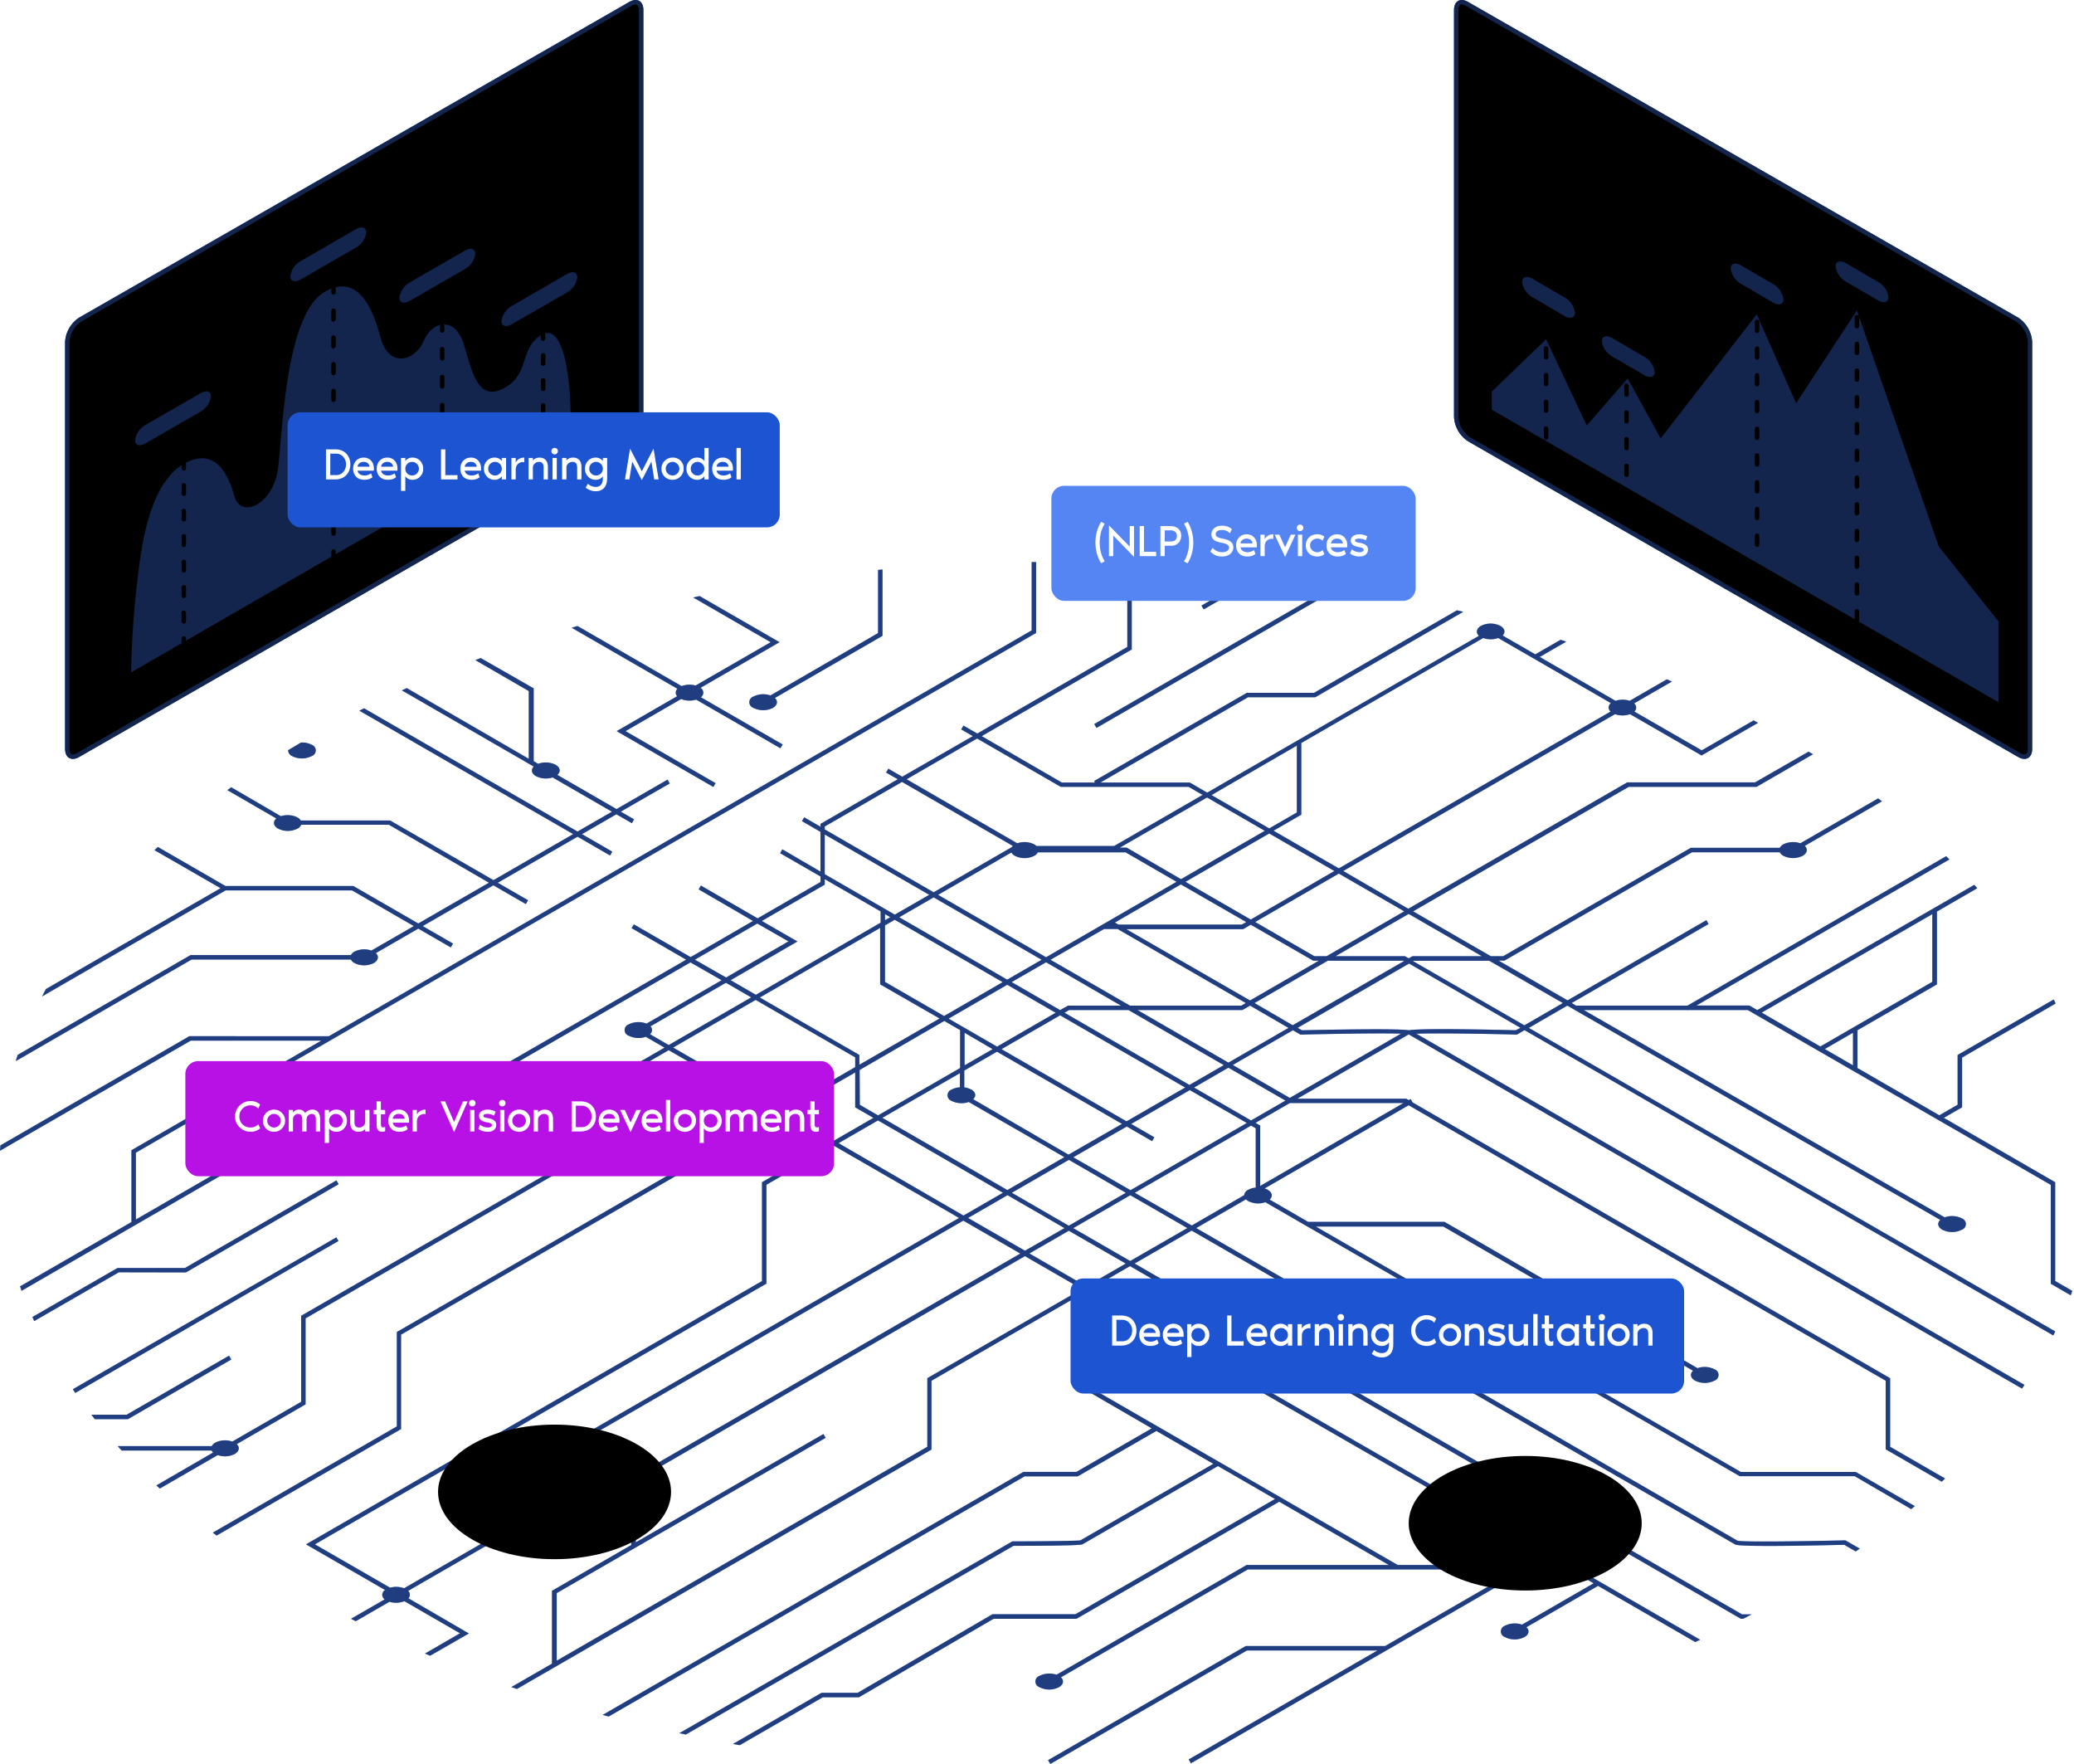<svg xmlns="http://www.w3.org/2000/svg" xmlns:v="https://vecta.io/nano" width="649" height="552" fill="none"><style><![CDATA[.B{fill:#407bff}.C{fill:#000}.D{color-interpolation-filters:sRGB}.E{flood-opacity:0}]]></style><g class="B"><path d="M58.165 398.115l47.806-27.604-.697-1.199-47.415 27.409H36.765l-26.628 15.336.558 1.282 26.489-15.266 20.982.042z"></path><use href="#G"></use><use href="#H"></use><use href="#I"></use><use href="#J"></use><path d="M241.148 200.926l-23.478 13.551a7.21 7.21 0 0 0-4.377.181l-32.568-18.793-1.84.544 33.097 19.1a1.61 1.61 0 0 0-.38.516c-.091.196-.142.408-.15.623a1.61 1.61 0 0 0 .446 1.175l-18.946 10.93 30.281 17.483.697-1.199-28.19-16.284 17.413-10.052c1.492.604 3.147.673 4.685.196l26.377 15.224.697-1.199-25.597-14.778c.246-.163.445-.386.58-.648s.199-.553.187-.848a1.72 1.72 0 0 0-.251-.831c-.154-.251-.37-.458-.627-.601l24.732-14.29-24.997-14.43-2.036.433 24.245 13.997zm35.007-2.008v-20.731l-1.394.126v19.755l-33.669 19.518a6.85 6.85 0 0 0-2.705-.368 6.86 6.86 0 0 0-2.634.717 1.86 1.86 0 0 0-.921.68c-.229.318-.352.699-.352 1.09a1.86 1.86 0 0 0 .352 1.09c.228.318.55.556.921.681a6.79 6.79 0 0 0 3.067.732c1.066 0 2.116-.251 3.067-.732 1.394-.851 1.645-2.133.599-3.095l33.321-19.24.348-.223z"></path><use href="#K"></use><path d="M69.013 277.897l-54.651 31.55-1.213 2.314 57.439-33.167h39.594l19.309 11.154-13.273 7.654a6.87 6.87 0 0 0-2.705-.367c-.917.06-1.813.303-2.634.715-.451.252-.822.623-1.074 1.074H59.617l-54.08 31.215-.613 1.965 55.041-31.786h49.841c.245.455.618.828 1.074 1.073a6.78 6.78 0 0 0 6.134 0c1.394-.836 1.645-2.119.599-3.081l13.273-7.668 10.177 5.884.697-1.213-9.48-5.465 22.111-12.757 10.164 5.883.697-1.212-9.48-5.466 24.955-14.415 10.177 5.883.697-1.213-9.48-5.465 10.763-6.218 4.852 2.789.697-1.213-4.183-2.398 15.336-8.825-.697-1.199-15.963 9.215-18.515-10.693c1.13-.962.962-2.3-.529-3.165a6.98 6.98 0 0 0-2.708-.715 6.97 6.97 0 0 0-2.771.408l-1.395-.822v-22.781l-16.576-9.48-1.701.641 16.73 9.69v21.177l-38.172-22.111-1.548.711 41.281 23.84c-.948.948-.725 2.189.684 2.997a6.83 6.83 0 0 0 5.2.405l18.584 10.721-10.763 6.204-66.808-38.563-1.478.753 66.92 38.618-24.942 14.402-32.163-18.57-.167-.098H94.108a2.79 2.79 0 0 0-1.004-.948c-1.615-.807-3.483-.947-5.2-.39l-15.545-9.048-1.227.892 15.336 8.867c-1.129.976-.962 2.3.53 3.164.951.482 2.002.733 3.067.733s2.116-.251 3.067-.733a2.54 2.54 0 0 0 1.129-1.199h27.437l31.299 18.125-22.111 12.756-20.327-11.725H70.547l-21.149-12.213-1.059 1.004 20.675 11.906zm22.388-41.336c.951.481 2.001.732 3.067.732s2.116-.251 3.067-.732a1.87 1.87 0 0 0 .921-2.861 1.87 1.87 0 0 0-.921-.681c-1.032-.53-2.188-.771-3.346-.697l-4.029 2.384c.009.395.13.78.35 1.108a2.08 2.08 0 0 0 .891.747z"></path></g><g opacity=".5" class="C"><path d="M58.164 398.115l47.805-27.604-.697-1.199-47.415 27.409H36.763l-26.628 15.336.558 1.283 26.489-15.266 20.982.041z"></path><use href="#G"></use><use href="#H" x="0.002"></use><use href="#I"></use><use href="#J" x="-0.002"></use><path d="M241.146 200.926l-23.478 13.551a7.21 7.21 0 0 0-4.377.181l-32.568-18.793-1.84.544 33.097 19.1a1.61 1.61 0 0 0-.38.516c-.091.196-.142.408-.15.623a1.61 1.61 0 0 0 .105.633 1.6 1.6 0 0 0 .341.542l-18.946 10.93 30.281 17.483.697-1.199-28.19-16.284 17.413-10.052c1.492.604 3.147.673 4.685.196l26.377 15.224.697-1.199-25.597-14.778c.246-.163.445-.386.58-.647a1.71 1.71 0 0 0-.064-1.68c-.154-.251-.37-.458-.627-.601l24.732-14.29-24.997-14.43-2.036.433 24.245 13.997zm35.007-2.008v-20.731l-1.394.126v19.755l-33.669 19.518a6.85 6.85 0 0 0-2.705-.368 6.86 6.86 0 0 0-2.634.717 1.86 1.86 0 0 0-.921.68c-.229.318-.351.699-.351 1.09a1.86 1.86 0 0 0 .351 1.09c.228.318.55.556.921.681.951.481 2.001.732 3.067.732s2.116-.251 3.067-.732c1.394-.851 1.645-2.133.6-3.095l33.32-19.24.348-.223z"></path><use href="#K"></use><path d="M69.009 277.897l-54.651 31.55-1.213 2.314 57.439-33.167h39.594l19.309 11.154-13.273 7.654a6.87 6.87 0 0 0-2.705-.367c-.917.06-1.813.303-2.634.715a2.79 2.79 0 0 0-1.074 1.074H59.613l-54.08 31.215-.613 1.965 55.041-31.786h49.841c.245.455.618.828 1.074 1.073a6.78 6.78 0 0 0 6.134 0c1.394-.836 1.645-2.119.6-3.081l13.272-7.668 10.177 5.884.697-1.213-9.48-5.465 22.111-12.757 10.164 5.883.697-1.212-9.48-5.466 24.955-14.415 10.177 5.883.697-1.213-9.48-5.465 10.763-6.218 4.852 2.789.697-1.213-4.183-2.398 15.336-8.825-.697-1.199-15.963 9.215-18.514-10.693c1.129-.962.961-2.3-.53-3.165a6.98 6.98 0 0 0-2.708-.715 6.97 6.97 0 0 0-2.771.408l-1.394-.822v-22.781l-16.577-9.48-1.701.641 16.73 9.69v21.177l-38.172-22.111-1.547.711 41.28 23.84c-.948.948-.724 2.189.684 2.997a6.83 6.83 0 0 0 5.2.405l18.584 10.721-10.763 6.204-66.808-38.563-1.478.753 66.92 38.618-24.942 14.402-32.163-18.57-.167-.098H94.104a2.79 2.79 0 0 0-1.004-.948c-1.615-.807-3.483-.947-5.2-.39l-15.545-9.048-1.227.892 15.336 8.867c-1.129.976-.962 2.3.53 3.164.951.482 2.002.733 3.067.733s2.116-.251 3.067-.733a2.54 2.54 0 0 0 1.129-1.199h27.437l31.299 18.125-22.111 12.756-20.327-11.725H70.543l-21.149-12.213-1.059 1.004 20.675 11.906zm22.392-41.336c.951.481 2.001.732 3.067.732s2.116-.251 3.067-.732a1.87 1.87 0 0 0 0-3.542c-1.032-.53-2.188-.771-3.346-.697l-4.029 2.384c.009.395.13.78.35 1.108s.529.588.891.747z"></path></g><g class="C"><use href="#L" opacity=".2"></use><use href="#L" x="-303.746" y="-9.801" opacity=".2"></use></g><use href="#M" class="B"></use><use href="#M" opacity=".9" class="C"></use><path opacity=".3" d="M198.895 1.394c.892 0 1.031 1.087 1.031 1.743v127.342c-.079 1.274-.453 2.512-1.092 3.618s-1.524 2.048-2.588 2.753L24.068 235.64a2.65 2.65 0 0 1-1.269.405c-.892 0-1.032-1.088-1.032-1.729V106.974a8.28 8.28 0 0 1 3.681-6.386L197.64 1.812a2.48 2.48 0 0 1 1.255-.418zm0-1.394a3.97 3.97 0 0 0-1.952.599L24.765 99.376a9.76 9.76 0 0 0-4.392 7.599v127.342c0 1.98.99 3.123 2.426 3.123a4.05 4.05 0 0 0 1.966-.6l172.178-98.776c1.27-.835 2.327-1.956 3.087-3.273a9.77 9.77 0 0 0 1.291-4.311V3.137c0-1.994-.99-3.137-2.426-3.137z" class="B"></path><g opacity=".3" class="B"><path d="M41.035 210.364a282.89 282.89 0 0 1 2.105-30.058c1.283-10.846 3.918-29.124 14.374-35.16s14.374 4.865 15.879 10.233c1.966 6.971 12.185 2.565 13.621-8.923s2.342-48.07 14.583-55.139 16.214 10.01 17.609 14.709c2.788 9.327 10.79 6.761 13.411.571s9.759-7.695 12.478 1.004 4.392 18.682 13.147 13.551c7.682-4.489 4.182-12.701 11.655-16.576 5.925-3.081 8.672 11.557 8.672 26.377L41.035 210.364zm1.24-72.649c0 1.603 1.394 2.063 3.193 1.045l17.357-9.996a6.36 6.36 0 0 0 2.155-1.986c.554-.82.91-1.758 1.038-2.74 0-1.603-1.394-2.063-3.193-1.046l-17.357 9.997a6.41 6.41 0 0 0-2.151 1.988 6.42 6.42 0 0 0-1.042 2.738zM90.85 86.424c0 1.589 1.394 2.05 3.207 1.032l17.343-9.982c.864-.49 1.603-1.172 2.159-1.994a6.44 6.44 0 0 0 1.048-2.746c0-1.589-1.394-2.063-3.207-1.046l-17.287 9.996a6.4 6.4 0 0 0-3.262 4.74zm34.14 6.678c0 1.603 1.394 2.063 3.207 1.046l17.343-9.996a6.4 6.4 0 0 0 2.16-1.986c.557-.821.915-1.758 1.047-2.741 0-1.603-1.395-2.063-3.207-1.046l-17.343 9.996a6.4 6.4 0 0 0-2.16 1.985c-.556.82-.915 1.758-1.047 2.741zm31.926 7.333c0 1.589 1.394 2.063 3.193 1.032l17.357-9.983a6.37 6.37 0 0 0 2.157-1.992 6.36 6.36 0 0 0 1.035-2.748c0-1.589-1.394-2.063-3.192-1.032L160.109 95.75c-.856.484-1.589 1.158-2.142 1.97s-.913 1.741-1.051 2.714z"></path></g><path d="M57.514 147.237a.7.7 0 0 1-.493-.204c-.131-.131-.204-.308-.204-.493v-1.394c0-.185.073-.363.204-.493a.7.7 0 0 1 .493-.204c.185 0 .362.073.493.204s.204.308.204.493v1.394a.71.71 0 0 1-.697.697zm0 47.861c-.185 0-.362-.073-.493-.204s-.204-.308-.204-.493v-2.663c0-.185.073-.362.204-.493a.7.7 0 0 1 .493-.204.71.71 0 0 1 .697.697v2.663a.7.7 0 0 1-.204.493c-.131.131-.308.204-.493.204zm0-7.974a.7.7 0 0 1-.697-.697v-2.663c0-.185.073-.362.204-.493s.308-.204.493-.204.362.073.493.204a.7.7 0 0 1 .204.493v2.607a.7.7 0 0 1-.041.282.71.71 0 0 1-.148.243c-.065.07-.144.127-.231.166a.72.72 0 0 1-.278.062zm0-7.975c-.185 0-.362-.073-.493-.204s-.204-.308-.204-.493v-2.663c0-.185.073-.362.204-.493a.7.7 0 0 1 1.19.493v2.663a.71.71 0 0 1-.697.697zm0-7.988c-.185 0-.362-.074-.493-.205s-.204-.308-.204-.492v-2.649c0-.185.073-.363.204-.493a.7.7 0 0 1 .493-.204c.185 0 .362.073.493.204s.204.308.204.493v2.649a.7.7 0 0 1-.697.697zm0-7.975c-.185 0-.362-.073-.493-.204s-.204-.308-.204-.493v-2.607c0-.185.073-.362.204-.493s.308-.204.493-.204a.71.71 0 0 1 .697.697v2.663a.7.7 0 0 1-.223.457c-.129.119-.299.185-.474.184zm0-7.975c-.185 0-.362-.073-.493-.204s-.204-.308-.204-.493v-2.662c0-.185.073-.363.204-.493a.7.7 0 0 1 .493-.205c.185 0 .362.074.493.205s.204.308.204.493v2.662a.71.71 0 0 1-.697.697zm0 46.607c-.185 0-.362-.073-.493-.204s-.204-.308-.204-.493v-1.394c0-.185.073-.362.204-.493s.308-.204.493-.204.362.073.493.204a.7.7 0 0 1 .204.493v1.394a.71.71 0 0 1-.697.697zm80.845-97.702c-.185 0-.362-.074-.493-.205a.7.7 0 0 1-.204-.492v-1.395a.7.7 0 0 1 .204-.492c.131-.131.308-.205.493-.205s.362.074.493.205.204.308.204.492v1.395c0 .184-.073.362-.204.492a.7.7 0 0 1-.493.205zm0 43.679c-.185 0-.362-.074-.493-.205a.7.7 0 0 1-.204-.493v-2.913a.7.7 0 0 1 .204-.493c.131-.131.308-.204.493-.204a.71.71 0 0 1 .697.697v2.913c0 .185-.073.363-.204.493a.7.7 0 0 1-.493.205zm0-8.742c-.185 0-.362-.073-.493-.204a.7.7 0 0 1-.204-.493v-2.9a.7.7 0 0 1 1.19-.493c.131.131.204.308.204.493v2.9c0 .185-.073.362-.204.493s-.308.204-.493.204zm0-8.727a.7.7 0 0 1-.697-.697v-2.914a.7.7 0 0 1 .204-.493c.131-.131.308-.204.493-.204s.362.073.493.204.204.308.204.493v2.914a.71.71 0 0 1-.697.697zm0-8.742c-.185 0-.362-.073-.493-.204a.7.7 0 0 1-.204-.493v-2.913a.7.7 0 0 1 .204-.493c.131-.131.308-.205.493-.205s.362.074.493.205.204.308.204.493v2.871a.71.71 0 0 1-.193.516c-.065.069-.143.124-.229.163s-.18.059-.275.06zm0-8.741c-.185 0-.362-.073-.493-.204a.7.7 0 0 1-.204-.493v-2.914a.7.7 0 0 1 1.19-.493c.131.131.204.308.204.493v2.914c0 .185-.073.362-.204.493s-.308.204-.493.204zm0 42.173c-.185 0-.362-.073-.493-.204a.7.7 0 0 1-.204-.493v-1.394a.7.7 0 0 1 .204-.493c.131-.131.308-.204.493-.204a.71.71 0 0 1 .697.697v1.394c0 .185-.073.362-.204.493s-.308.204-.493.204zm31.565-48.349a.71.71 0 0 1-.697-.697v-1.394c0-.185.073-.362.204-.493s.308-.204.493-.204.362.073.493.204a.7.7 0 0 1 .204.493v1.394a.7.7 0 0 1-.697.697zm.043 23.477c-.185 0-.363-.073-.493-.204a.7.7 0 0 1-.204-.493v-2.607c0-.185.073-.362.204-.493a.7.7 0 0 1 1.19.493v2.607a.7.7 0 0 1-.697.697zm0-7.821a.71.71 0 0 1-.697-.697v-2.607c0-.185.073-.362.204-.493s.308-.204.493-.204c.09-.002.181.015.265.048a.7.7 0 0 1 .227.147.68.68 0 0 1 .151.224c.036.083.054.173.054.264v2.621a.7.7 0 0 1-.697.697zm0-7.835c-.185 0-.363-.073-.493-.204a.7.7 0 0 1-.204-.493v-2.607a.71.71 0 0 1 .697-.697.7.7 0 0 1 .697.697v2.607a.7.7 0 0 1-.697.697zm.013 22.279c-.183-.004-.359-.078-.489-.208s-.204-.306-.208-.489v-1.394a.7.7 0 0 1 .204-.493c.131-.131.308-.205.493-.205.181.013.351.091.479.219s.205.298.218.479v1.394c0 .185-.073.362-.204.493a.7.7 0 0 1-.493.204zm-65.609-44.599a.7.7 0 0 1-.493-.204c-.131-.131-.204-.308-.204-.493v-1.394a.71.71 0 0 1 .697-.697.7.7 0 0 1 .493.204c.131.131.204.308.204.493v1.394c0 .185-.073.362-.204.493a.7.7 0 0 1-.493.204zm0 75.479c-.185 0-.362-.073-.493-.204s-.204-.308-.204-.493v-2.788c0-.185.073-.362.204-.493s.308-.204.493-.204.362.073.493.204.204.308.204.493v2.788c0 .185-.073.362-.204.493s-.308.204-.493.204zm0-8.365a.71.71 0 0 1-.697-.697v-2.788a.71.71 0 0 1 .697-.697c.185 0 .362.073.493.204s.204.308.204.493v2.788a.7.7 0 0 1-.209.484c-.13.128-.306.199-.488.199v.014zm0-8.365c-.185 0-.362-.073-.493-.204s-.204-.308-.204-.493v-2.788c0-.185.073-.362.204-.493s.308-.204.493-.204.362.073.493.204.204.308.204.493v2.788a.7.7 0 0 1-.697.656v.041zm0-8.365a.71.71 0 0 1-.697-.697v-2.788a.71.71 0 0 1 .697-.697c.185 0 .362.073.493.204s.204.308.204.493v2.788a.7.7 0 0 1-.223.458c-.129.119-.298.184-.474.184v.055zm0-8.364c-.185 0-.362-.074-.493-.205s-.204-.308-.204-.493v-2.788c0-.185.073-.362.204-.493a.7.7 0 0 1 .986 0c.131.131.204.308.204.493v2.788a.7.7 0 0 1-.232.44c-.128.113-.294.175-.465.174v.084zm0-8.365c-.184-.004-.359-.079-.489-.209s-.205-.305-.208-.488v-2.789c0-.185.073-.362.204-.493a.7.7 0 0 1 .986 0c.131.131.204.308.204.493v2.789c-.024.167-.107.32-.236.43a.69.69 0 0 1-.461.169v.098zm0-8.365c-.185 0-.362-.074-.493-.205s-.204-.308-.204-.492v-2.789a.71.71 0 0 1 .697-.697.7.7 0 0 1 .493.204c.131.131.204.308.204.493v2.789c-.03.162-.116.309-.244.413a.69.69 0 0 1-.453.158v.126zm0-8.365a.7.7 0 0 1-.493-.204c-.131-.131-.204-.308-.204-.493v-2.789c0-.185.073-.362.204-.493a.7.7 0 0 1 .986 0c.131.131.204.308.204.493v2.789c-.035.157-.124.297-.251.396a.7.7 0 0 1-.446.147v.154zm0-8.365a.71.71 0 0 1-.697-.697v-2.789a.71.71 0 0 1 .697-.697c.185 0 .362.073.493.204s.204.308.204.493v2.789a.7.7 0 0 1-.255.388c-.127.096-.283.146-.442.141v.168zm0 73.904c-.185 0-.362-.073-.493-.204s-.204-.308-.204-.493v-1.394a.71.71 0 0 1 .697-.697c.185 0 .362.073.493.204s.204.308.204.493v1.394c0 .185-.073.362-.204.493s-.308.204-.493.204z" class="C"></path><use href="#N" class="B"></use><use href="#N" opacity=".9" class="C"></use><path opacity=".3" d="M457.382 1.394c.453.025.89.169 1.269.418l172.206 98.776c1.065.708 1.951 1.653 2.59 2.761s1.012 2.348 1.091 3.625v127.342c0 .641-.14 1.729-1.032 1.729-.45-.025-.887-.164-1.269-.405l-172.178-98.79c-1.064-.705-1.949-1.648-2.588-2.753a8.25 8.25 0 0 1-1.092-3.618V3.137c0-.655.139-1.743 1.031-1.743m0-1.394c-1.394 0-2.426 1.143-2.426 3.137v127.342a9.77 9.77 0 0 0 1.291 4.311c.76 1.317 1.817 2.438 3.087 3.273l172.164 98.776c.588.367 1.26.573 1.952.6 1.394 0 2.426-1.143 2.426-3.123V106.974c-.086-1.521-.527-2.999-1.287-4.319a9.75 9.75 0 0 0-3.091-3.279L459.376.599A3.97 3.97 0 0 0 457.424 0h-.014zm9.41 128.179v-5.674l16.981-16.354 12.729 26.977 12.798-14.722 10.331 18.765 30.058-38.827 12.324 27.813 19.03-29.04 25.611 73.862 18.696 23.45v25.29l-158.558-91.54z" class="B"></path><path d="M581.072 194.736a.7.7 0 0 1-.493-.204c-.131-.131-.204-.308-.204-.493v-2.789c.004-.183.078-.359.208-.489a.71.71 0 0 1 .489-.208c.185 0 .362.074.493.205s.204.308.204.492v2.789c0 .185-.073.362-.204.493a.7.7 0 0 1-.493.204zm0-8.365a.7.7 0 0 1-.493-.204c-.131-.131-.204-.308-.204-.493v-2.789a.71.71 0 0 1 .208-.488c.13-.13.305-.205.489-.209s.362.074.493.205.204.308.204.492v2.789c0 .185-.073.362-.204.493a.7.7 0 0 1-.493.204zm0-8.365a.7.7 0 0 1-.493-.204c-.131-.131-.204-.308-.204-.493v-2.788a.71.71 0 0 1 .208-.489c.13-.13.305-.205.489-.209s.362.074.493.205.204.308.204.493v2.788c0 .185-.073.362-.204.493a.7.7 0 0 1-.493.204zm0-8.365c-.185 0-.362-.073-.493-.204s-.204-.308-.204-.493v-2.788a.71.71 0 0 1 .697-.697c.185 0 .362.073.493.204s.204.308.204.493v2.788c0 .185-.073.362-.204.493s-.308.204-.493.204zm0-8.365c-.185 0-.362-.073-.493-.204s-.204-.308-.204-.493v-2.788a.71.71 0 0 1 .697-.697c.185 0 .362.073.493.204s.204.308.204.493v2.788c0 .185-.073.362-.204.493s-.308.204-.493.204zm0-8.365c-.185 0-.362-.073-.493-.204s-.204-.308-.204-.493v-2.788a.71.71 0 0 1 .697-.697c.185 0 .362.073.493.204s.204.308.204.493v2.788c0 .185-.073.362-.204.493s-.308.204-.493.204zm0-8.365c-.185 0-.362-.073-.493-.204s-.204-.308-.204-.493v-2.788a.71.71 0 0 1 .697-.697c.185 0 .362.073.493.204s.204.308.204.493v2.788c0 .185-.073.362-.204.493s-.308.204-.493.204zm0-8.365c-.185 0-.362-.073-.493-.204s-.204-.308-.204-.493v-2.788a.71.71 0 0 1 .697-.697c.185 0 .362.073.493.204s.204.308.204.493v2.788c0 .185-.073.362-.204.493s-.308.204-.493.204zm0-8.365c-.185 0-.362-.073-.493-.204s-.204-.308-.204-.493v-2.788a.71.71 0 0 1 .697-.697c.185 0 .362.073.493.204s.204.308.204.493v2.788c0 .185-.073.362-.204.493s-.308.204-.493.204zm0-8.365c-.185 0-.362-.073-.493-.204s-.204-.308-.204-.493v-2.788a.71.71 0 0 1 .697-.697c.185 0 .362.073.493.204s.204.308.204.493v2.788c0 .185-.073.362-.204.493s-.308.204-.493.204zm0-8.365c-.185 0-.362-.073-.493-.204s-.204-.308-.204-.493v-2.788a.71.71 0 0 1 .697-.697c.185 0 .362.073.493.204s.204.308.204.493v2.788c0 .185-.073.363-.204.493a.7.7 0 0 1-.493.204zm0-8.365c-.185 0-.362-.073-.493-.204s-.204-.308-.204-.493v-2.788a.71.71 0 0 1 .697-.697.7.7 0 0 1 .493.204c.131.131.204.308.204.493v2.788c0 .185-.073.363-.204.493a.7.7 0 0 1-.493.204zm-31.244 68.398a.7.7 0 0 1-.493-.204c-.131-.131-.204-.308-.204-.493v-2.789c0-.185.073-.362.204-.493a.7.7 0 0 1 .986 0c.131.131.204.308.204.493v2.789c0 .185-.073.362-.204.493a.7.7 0 0 1-.493.204zm0-8.365a.7.7 0 0 1-.493-.204c-.131-.131-.204-.308-.204-.493v-2.789c0-.184.073-.362.204-.492a.7.7 0 0 1 .493-.205c.185 0 .362.074.493.205s.204.308.204.492v2.789c0 .185-.073.362-.204.493a.7.7 0 0 1-.493.204zm0-8.365a.7.7 0 0 1-.493-.204c-.131-.131-.204-.308-.204-.493v-2.789c0-.184.073-.362.204-.492a.7.7 0 0 1 .493-.205c.185 0 .362.074.493.205s.204.308.204.492v2.789c0 .185-.073.362-.204.493a.7.7 0 0 1-.493.204zm0-8.365a.7.7 0 0 1-.493-.204c-.131-.131-.204-.308-.204-.493v-2.788c0-.185.073-.363.204-.493a.7.7 0 0 1 .493-.205c.185 0 .362.074.493.205s.204.308.204.493v2.788c0 .185-.073.362-.204.493a.7.7 0 0 1-.493.204zm0-8.365c-.185 0-.362-.073-.493-.204s-.204-.308-.204-.493v-2.788c0-.185.073-.363.204-.493a.7.7 0 0 1 .493-.204c.185 0 .362.073.493.204s.204.308.204.493v2.788c0 .185-.073.362-.204.493s-.308.204-.493.204zm0-8.365c-.185 0-.362-.073-.493-.204s-.204-.308-.204-.493v-2.788c0-.185.073-.363.204-.493a.7.7 0 0 1 .493-.204c.185 0 .362.073.493.204s.204.308.204.493v2.788c0 .185-.073.362-.204.493s-.308.204-.493.204zm0-8.365c-.185 0-.362-.073-.493-.204s-.204-.308-.204-.493v-2.788c0-.185.073-.362.204-.493s.308-.204.493-.204.362.073.493.204.204.308.204.493v2.788c0 .185-.073.362-.204.493s-.308.204-.493.204zm0-8.365c-.185 0-.362-.073-.493-.204s-.204-.308-.204-.493v-2.788c0-.185.073-.362.204-.493s.308-.204.493-.204.362.073.493.204.204.308.204.493v2.788c0 .185-.073.362-.204.493s-.308.204-.493.204zm0-8.365c-.185 0-.362-.073-.493-.204s-.204-.308-.204-.493v-2.788c0-.185.073-.362.204-.493s.308-.204.493-.204.362.073.493.204.204.308.204.493v2.788c0 .185-.073.362-.204.493s-.308.204-.493.204zm-66.027 33.376c-.185 0-.363-.073-.493-.204a.7.7 0 0 1-.204-.493v-2.788c0-.185.073-.362.204-.493s.308-.204.493-.204a.7.7 0 0 1 .697.697v2.788a.7.7 0 0 1-.697.697zm0-8.365c-.185 0-.363-.073-.493-.204a.7.7 0 0 1-.204-.493v-2.788c0-.185.073-.362.204-.493s.308-.204.493-.204a.7.7 0 0 1 .697.697v2.788a.7.7 0 0 1-.697.697zm0-8.364c-.185 0-.363-.074-.493-.205a.7.7 0 0 1-.204-.493v-2.788c0-.185.073-.362.204-.493s.308-.204.493-.204a.7.7 0 0 1 .697.697v2.788a.7.7 0 0 1-.697.698zm0-8.365c-.185 0-.363-.074-.493-.205a.7.7 0 0 1-.204-.493v-2.788c0-.185.073-.362.204-.493a.7.7 0 0 1 1.19.493v2.788a.7.7 0 0 1-.697.698zm25.166 36.777a.71.71 0 0 1-.697-.697v-2.788c0-.185.073-.362.204-.493s.308-.204.493-.204a.7.7 0 0 1 .697.697v2.788a.7.7 0 0 1-.697.697zm0-8.365a.71.71 0 0 1-.697-.697v-2.788c0-.185.073-.362.204-.493s.308-.204.493-.204a.7.7 0 0 1 .697.697v2.788a.7.7 0 0 1-.697.697zm0-8.364c-.184-.004-.359-.079-.489-.209a.71.71 0 0 1-.208-.489v-2.788c0-.185.073-.362.204-.493a.7.7 0 0 1 1.19.493v2.788a.7.7 0 0 1-.697.698zm0-8.365c-.184-.004-.359-.079-.489-.209s-.205-.305-.208-.488v-2.789c0-.185.073-.362.204-.493a.7.7 0 0 1 1.19.493v2.789a.7.7 0 0 1-.697.697z" class="C"></path><path opacity=".3" d="M492.835 97.856c0 1.589-1.394 2.063-3.192 1.046l-10.136-5.939a6.41 6.41 0 0 1-2.151-1.989 6.43 6.43 0 0 1-1.042-2.738c0-1.603 1.395-2.063 3.193-1.046l10.122 5.897c.87.488 1.614 1.174 2.171 2.002a6.36 6.36 0 0 1 1.035 2.766zm24.943 18.514c0 1.603-1.394 2.064-3.192 1.046l-10.108-5.897a6.41 6.41 0 0 1-2.16-1.986c-.556-.82-.915-1.758-1.047-2.741 0-1.589 1.395-2.063 3.207-1.045l10.108 5.897c.862.486 1.6 1.166 2.154 1.986a6.37 6.37 0 0 1 1.038 2.74zm40.303-22.71c0 1.589-1.394 2.063-3.193 1.046l-10.121-5.925a6.41 6.41 0 0 1-2.154-1.995 6.42 6.42 0 0 1-1.039-2.745c0-1.589 1.394-2.049 3.193-1.032l10.121 5.883a6.42 6.42 0 0 1 3.193 4.768zm32.848-.698c0 1.589-1.394 2.063-3.207 1.032l-10.107-5.883a6.4 6.4 0 0 1-2.163-1.992 6.41 6.41 0 0 1-1.044-2.748c0-1.589 1.394-2.049 3.207-1.032l10.107 5.883c.864.49 1.603 1.172 2.159 1.994a6.44 6.44 0 0 1 1.048 2.746z" class="B"></path><path fill="url(#A)" d="M119 171h426v260H119z"></path><g filter="url(#B)"><rect x="329" y="152" width="114" height="36" rx="4" fill="#5485f3"></rect></g><path d="M345.696 163.864c-1.045 1.671-1.568 3.631-1.568 5.88s.523 4.209 1.568 5.88l-1.12.616c-.541-.84-.975-1.829-1.302-2.968a12.72 12.72 0 0 1-.49-3.528 12.72 12.72 0 0 1 .49-3.528c.327-1.139.761-2.128 1.302-2.968l1.12.616zm9.164 10.36l-6.496-6.664V174h-1.344v-9.632l6.496 6.664v-6.44h1.344v9.632zm3.121-1.568h3.808V174h-5.152v-9.408h1.344v8.064zm8.055-8.064c1.185 0 2.077.271 2.674.812.607.541.91 1.274.91 2.198 0 .905-.285 1.657-.854 2.254s-1.339.896-2.31.896h-1.988V174h-1.344v-9.408h2.912zm.434 4.816c.532 0 .966-.14 1.302-.42.336-.289.504-.723.504-1.302s-.182-1.013-.546-1.302c-.364-.299-.812-.448-1.344-.448h-1.918v3.472h2.002zm4.032-5.544l1.12-.616c.542.84.976 1.829 1.302 2.968a12.72 12.72 0 0 1 .49 3.528 12.72 12.72 0 0 1-.49 3.528c-.326 1.139-.76 2.128-1.302 2.968l-1.12-.616c1.046-1.671 1.568-3.631 1.568-5.88s-.522-4.209-1.568-5.88zm12.051 4.648c1.166.224 2.02.546 2.562.966.541.411.812.999.812 1.764 0 .84-.322 1.531-.966 2.072-.644.532-1.508.798-2.59.798-.523 0-1.018-.065-1.484-.196-.458-.14-.84-.313-1.148-.518l-.658-.49c-.14-.121-.248-.229-.322-.322l.672-1.204c.83.924 1.82 1.386 2.968 1.386.7 0 1.236-.131 1.61-.392.382-.261.574-.621.574-1.078 0-.709-.714-1.19-2.142-1.442-1.242-.215-2.114-.537-2.618-.966-.495-.439-.742-.999-.742-1.68 0-.793.298-1.447.896-1.96s1.428-.77 2.492-.77c1.222 0 2.235.373 3.038 1.12l-.644 1.218c-.682-.663-1.489-.994-2.422-.994-.644 0-1.144.117-1.498.35-.346.233-.518.56-.518.98 0 .355.163.635.49.84.326.196.872.369 1.638.518zm10.747 2.156a3.97 3.97 0 0 1-.042.588h-5.082c.102.504.35.882.742 1.134.401.252.882.378 1.442.378.728 0 1.409-.224 2.044-.672l.448 1.204c-.644.541-1.484.812-2.52.812-1.13 0-2.002-.327-2.618-.98-.607-.663-.91-1.493-.91-2.492 0-.989.303-1.815.91-2.478.616-.663 1.428-.994 2.436-.994.914 0 1.666.317 2.254.952.597.635.896 1.484.896 2.548zm-5.124-.644h3.752c-.019-.383-.182-.728-.49-1.036-.308-.317-.756-.476-1.344-.476-.57 0-1.027.159-1.372.476s-.528.663-.546 1.036zm7.576-1.302a2.58 2.58 0 0 1 1.05-1.134c.467-.28 1.013-.42 1.638-.42v1.47c-.392-.121-.802-.103-1.232.056-.97.373-1.456 1.143-1.456 2.31V174h-1.344v-6.72h1.344v1.442zm6.374 5.502l-3.248-6.944h1.456l1.792 3.92 1.792-3.92h1.456l-3.248 6.944zm5.411-8.358a.97.97 0 0 1-.714.294.97.97 0 0 1-1.008-1.008.97.97 0 0 1 1.008-1.008.97.97 0 0 1 1.008 1.008.97.97 0 0 1-.294.714zM406.151 174v-6.72h1.344V174h-1.344zm3.423-.882c-.644-.663-.966-1.489-.966-2.478s.326-1.815.98-2.478 1.521-.994 2.604-.994c.924 0 1.67.257 2.24.77l-.574 1.246c-.467-.448-1.018-.672-1.652-.672-.616 0-1.148.21-1.596.63-.439.411-.658.905-.658 1.484 0 .588.219 1.092.658 1.512a2.22 2.22 0 0 0 1.596.63c.644 0 1.194-.229 1.652-.686l.574 1.26c-.542.513-1.288.77-2.24.77-1.092 0-1.965-.331-2.618-.994zm12.016-2.45a3.97 3.97 0 0 1-.042.588h-5.082c.103.504.35.882.742 1.134.401.252.882.378 1.442.378.728 0 1.409-.224 2.044-.672l.448 1.204c-.644.541-1.484.812-2.52.812-1.129 0-2.002-.327-2.618-.98-.607-.663-.91-1.493-.91-2.492 0-.989.303-1.815.91-2.478.616-.663 1.428-.994 2.436-.994.915 0 1.666.317 2.254.952.597.635.896 1.484.896 2.548zm-5.124-.644h3.752c-.019-.383-.182-.728-.49-1.036-.308-.317-.756-.476-1.344-.476-.569 0-1.027.159-1.372.476s-.527.663-.546 1.036zm9.153-.168c1.634.317 2.45.999 2.45 2.044 0 .681-.233 1.223-.7 1.624-.466.392-1.129.588-1.988.588-.653 0-1.25-.107-1.792-.322-.532-.215-.905-.425-1.12-.63l.532-1.316c.262.261.616.481 1.064.658.458.168.882.257 1.274.266.42.009.756-.056 1.008-.196s.378-.313.378-.518c0-.233-.107-.411-.322-.532-.214-.131-.546-.238-.994-.322-1.045-.187-1.759-.443-2.142-.77s-.574-.775-.574-1.344.248-1.031.742-1.386c.504-.355 1.167-.532 1.988-.532.831 0 1.643.215 2.436.644l-.462 1.26c-.177-.131-.457-.252-.84-.364a3.96 3.96 0 0 0-1.134-.196c-.382-.009-.709.033-.98.126s-.406.247-.406.462c0 .112.033.21.098.294.075.075.182.14.322.196l.42.126.518.098.224.042z" fill="#fff"></path><g filter="url(#C)"><rect x="90" y="129" width="154" height="36" rx="4" fill="#1d54d1"></rect></g><path d="M104.822 140.592c1.512 0 2.688.443 3.528 1.33.849.887 1.274 2.011 1.274 3.374 0 1.353-.429 2.478-1.288 3.374-.859.887-2.03 1.33-3.514 1.33h-2.814v-9.408h2.814zm.35 8.064c.905 0 1.647-.322 2.226-.966.588-.653.882-1.451.882-2.394s-.294-1.736-.882-2.38c-.579-.653-1.321-.98-2.226-.98h-1.82v6.72h1.82zm11.832-1.988a3.97 3.97 0 0 1-.042.588h-5.082c.102.504.35.882.742 1.134.401.252.882.378 1.442.378.728 0 1.409-.224 2.044-.672l.448 1.204c-.644.541-1.484.812-2.52.812-1.13 0-2.002-.327-2.618-.98-.607-.663-.91-1.493-.91-2.492 0-.989.303-1.815.91-2.478.616-.663 1.428-.994 2.436-.994.914 0 1.666.317 2.254.952.597.635.896 1.484.896 2.548zm-5.124-.644h3.752c-.019-.383-.182-.728-.49-1.036-.308-.317-.756-.476-1.344-.476-.57 0-1.027.159-1.372.476s-.528.663-.546 1.036zm12.499.644a3.97 3.97 0 0 1-.042.588h-5.082c.102.504.35.882.742 1.134.401.252.882.378 1.442.378.728 0 1.409-.224 2.044-.672l.448 1.204c-.644.541-1.484.812-2.52.812-1.13 0-2.002-.327-2.618-.98-.607-.663-.91-1.493-.91-2.492 0-.989.303-1.815.91-2.478.616-.663 1.428-.994 2.436-.994.914 0 1.666.317 2.254.952.597.635.896 1.484.896 2.548zm-5.124-.644h3.752c-.019-.383-.182-.728-.49-1.036-.308-.317-.756-.476-1.344-.476-.57 0-1.027.159-1.372.476s-.528.663-.546 1.036zm9.816-2.856c.971 0 1.774.336 2.408 1.008s.952 1.493.952 2.464-.317 1.792-.952 2.464-1.437 1.008-2.408 1.008a2.68 2.68 0 0 1-2.24-1.092v4.564h-1.344V143.28h1.344v.98a2.68 2.68 0 0 1 2.24-1.092zm-1.624 4.984c.42.411.924.616 1.512.616s1.088-.205 1.498-.616a2.06 2.06 0 0 0 .63-1.512c0-.588-.21-1.087-.63-1.498-.41-.42-.91-.63-1.498-.63a2.06 2.06 0 0 0-1.512.63 2.04 2.04 0 0 0-.616 1.498c0 .588.206 1.092.616 1.512zm11.906.504h3.808V150h-5.152v-9.408h1.344v8.064zm11.191-1.988a3.97 3.97 0 0 1-.042.588h-5.082c.102.504.35.882.742 1.134.401.252.882.378 1.442.378.728 0 1.409-.224 2.044-.672l.448 1.204c-.644.541-1.484.812-2.52.812-1.13 0-2.002-.327-2.618-.98-.607-.663-.91-1.493-.91-2.492 0-.989.303-1.815.91-2.478.616-.663 1.428-.994 2.436-.994.914 0 1.666.317 2.254.952.597.635.896 1.484.896 2.548zm-5.124-.644h3.752c-.019-.383-.182-.728-.49-1.036-.308-.317-.756-.476-1.344-.476-.57 0-1.027.159-1.372.476s-.528.663-.546 1.036zm11.603-2.744h1.344V150h-1.344v-.98a2.68 2.68 0 0 1-2.24 1.092c-.971 0-1.773-.336-2.408-1.008s-.952-1.493-.952-2.464.317-1.792.952-2.464 1.437-1.008 2.408-1.008a2.68 2.68 0 0 1 2.24 1.092v-.98zm-3.64 4.872c.42.411.924.616 1.512.616s1.087-.205 1.498-.616a2.06 2.06 0 0 0 .63-1.512c0-.588-.21-1.087-.63-1.498-.411-.42-.91-.63-1.498-.63a2.06 2.06 0 0 0-1.512.63c-.411.411-.616.91-.616 1.498s.205 1.092.616 1.512zm8-3.43a2.58 2.58 0 0 1 1.05-1.134c.467-.28 1.013-.42 1.638-.42v1.47c-.392-.121-.802-.103-1.232.056-.97.373-1.456 1.143-1.456 2.31V150h-1.344v-6.72h1.344v1.442zm7.466-1.554c.812 0 1.446.252 1.904.756.466.504.7 1.241.7 2.212V150h-1.344v-3.752c0-.569-.117-.999-.35-1.288-.224-.299-.612-.448-1.162-.448-.448 0-.868.168-1.26.504-.392.327-.588.756-.588 1.288V150h-1.344v-6.72h1.344v.784c.522-.597 1.222-.896 2.1-.896zm5.426-1.302a.97.97 0 0 1-.714.294.97.97 0 0 1-1.008-1.008.97.97 0 0 1 1.008-1.008.97.97 0 0 1 1.008 1.008.97.97 0 0 1-.294.714zM172.889 150v-6.72h1.344V150h-1.344zm6.458-6.832c.812 0 1.447.252 1.904.756.467.504.7 1.241.7 2.212V150h-1.344v-3.752c0-.569-.117-.999-.35-1.288-.224-.299-.611-.448-1.162-.448-.448 0-.868.168-1.26.504-.392.327-.588.756-.588 1.288V150h-1.344v-6.72h1.344v.784c.523-.597 1.223-.896 2.1-.896zm9.302.112h1.344v6.3c0 1.363-.322 2.389-.966 3.08-.635.691-1.507 1.036-2.618 1.036-1.12 0-2.165-.373-3.136-1.12l.672-1.204.644.462c.168.112.42.224.756.336.345.121.7.182 1.064.182.7 0 1.246-.224 1.638-.672.401-.448.602-1.083.602-1.904v-.756a2.68 2.68 0 0 1-2.24 1.092c-.971 0-1.773-.336-2.408-1.008s-.952-1.493-.952-2.464.317-1.792.952-2.464 1.437-1.008 2.408-1.008a2.68 2.68 0 0 1 2.24 1.092v-.98zm-3.64 4.872c.42.411.924.616 1.512.616s1.087-.205 1.498-.616a2.06 2.06 0 0 0 .63-1.512c0-.588-.21-1.087-.63-1.498-.411-.42-.91-.63-1.498-.63a2.06 2.06 0 0 0-1.512.63c-.411.411-.616.91-.616 1.498s.205 1.092.616 1.512zm15.826 2.072l-2.996-5.796-.896 5.572h-1.372l1.596-9.632 3.668 7.112 3.668-7.112 1.596 9.632h-1.372l-.896-5.572-2.996 5.796zm7.153-6.034c.681-.681 1.502-1.022 2.464-1.022a3.31 3.31 0 0 1 3.472 3.472c0 .961-.341 1.783-1.022 2.464-.672.672-1.489 1.008-2.45 1.008a3.38 3.38 0 0 1-3.472-3.472c0-.961.336-1.778 1.008-2.45zm.966 3.948c.42.42.919.63 1.498.63s1.078-.21 1.498-.63.63-.919.63-1.498-.21-1.078-.63-1.498-.92-.63-1.498-.63-1.078.21-1.498.63-.63.919-.63 1.498.21 1.078.63 1.498zm11.452-7.994h1.344V150h-1.344v-.98a2.68 2.68 0 0 1-2.24 1.092c-.971 0-1.773-.336-2.408-1.008s-.952-1.493-.952-2.464.317-1.792.952-2.464 1.437-1.008 2.408-1.008a2.68 2.68 0 0 1 2.24 1.092v-4.116zm-3.64 8.008c.42.411.924.616 1.512.616s1.087-.205 1.498-.616a2.06 2.06 0 0 0 .63-1.512c0-.588-.21-1.087-.63-1.498-.411-.42-.91-.63-1.498-.63a2.06 2.06 0 0 0-1.512.63c-.411.411-.616.91-.616 1.498s.205 1.092.616 1.512zm12.595-1.484a3.97 3.97 0 0 1-.042.588h-5.082c.102.504.35.882.742 1.134.401.252.882.378 1.442.378.728 0 1.409-.224 2.044-.672l.448 1.204c-.644.541-1.484.812-2.52.812-1.13 0-2.002-.327-2.618-.98-.607-.663-.91-1.493-.91-2.492 0-.989.303-1.815.91-2.478.616-.663 1.428-.994 2.436-.994.914 0 1.666.317 2.254.952.597.635.896 1.484.896 2.548zm-5.124-.644h3.752c-.019-.383-.182-.728-.49-1.036-.308-.317-.756-.476-1.344-.476-.57 0-1.027.159-1.372.476s-.528.663-.546 1.036zm6.232-5.88h1.344V150h-1.344v-9.856z" fill="#fff"></path><g filter="url(#D)"><rect x="335" y="400" width="192" height="36" rx="4" fill="#1d54d1"></rect></g><path d="M350.822 411.592c1.512 0 2.688.443 3.528 1.33.849.887 1.274 2.011 1.274 3.374 0 1.353-.429 2.478-1.288 3.374-.859.887-2.03 1.33-3.514 1.33h-2.814v-9.408h2.814zm.35 8.064c.905 0 1.647-.322 2.226-.966.588-.653.882-1.451.882-2.394s-.294-1.736-.882-2.38c-.579-.653-1.321-.98-2.226-.98h-1.82v6.72h1.82zm11.832-1.988a3.97 3.97 0 0 1-.042.588h-5.082c.102.504.35.882.742 1.134.401.252.882.378 1.442.378.728 0 1.409-.224 2.044-.672l.448 1.204c-.644.541-1.484.812-2.52.812-1.13 0-2.002-.327-2.618-.98-.607-.663-.91-1.493-.91-2.492 0-.989.303-1.815.91-2.478.616-.663 1.428-.994 2.436-.994.914 0 1.666.317 2.254.952.597.635.896 1.484.896 2.548zm-5.124-.644h3.752c-.019-.383-.182-.728-.49-1.036-.308-.317-.756-.476-1.344-.476-.57 0-1.027.159-1.372.476s-.528.663-.546 1.036zm12.499.644a3.97 3.97 0 0 1-.042.588h-5.082c.102.504.35.882.742 1.134.401.252.882.378 1.442.378.728 0 1.409-.224 2.044-.672l.448 1.204c-.644.541-1.484.812-2.52.812-1.13 0-2.002-.327-2.618-.98-.607-.663-.91-1.493-.91-2.492 0-.989.303-1.815.91-2.478.616-.663 1.428-.994 2.436-.994.914 0 1.666.317 2.254.952.597.635.896 1.484.896 2.548zm-5.124-.644h3.752c-.019-.383-.182-.728-.49-1.036-.308-.317-.756-.476-1.344-.476-.57 0-1.027.159-1.372.476s-.528.663-.546 1.036zm9.816-2.856c.971 0 1.774.336 2.408 1.008s.952 1.493.952 2.464-.317 1.792-.952 2.464-1.437 1.008-2.408 1.008a2.68 2.68 0 0 1-2.24-1.092v4.564h-1.344V414.28h1.344v.98a2.68 2.68 0 0 1 2.24-1.092zm-1.624 4.984c.42.411.924.616 1.512.616s1.088-.205 1.498-.616a2.06 2.06 0 0 0 .63-1.512c0-.588-.21-1.087-.63-1.498-.41-.42-.91-.63-1.498-.63a2.06 2.06 0 0 0-1.512.63 2.04 2.04 0 0 0-.616 1.498c0 .588.206 1.092.616 1.512zm11.906.504h3.808V421h-5.152v-9.408h1.344v8.064zm11.191-1.988a3.97 3.97 0 0 1-.042.588h-5.082c.102.504.35.882.742 1.134.401.252.882.378 1.442.378.728 0 1.409-.224 2.044-.672l.448 1.204c-.644.541-1.484.812-2.52.812-1.13 0-2.002-.327-2.618-.98-.607-.663-.91-1.493-.91-2.492 0-.989.303-1.815.91-2.478.616-.663 1.428-.994 2.436-.994.914 0 1.666.317 2.254.952.597.635.896 1.484.896 2.548zm-5.124-.644h3.752c-.019-.383-.182-.728-.49-1.036-.308-.317-.756-.476-1.344-.476-.57 0-1.027.159-1.372.476s-.528.663-.546 1.036zm11.603-2.744h1.344V421h-1.344v-.98a2.68 2.68 0 0 1-2.24 1.092c-.971 0-1.773-.336-2.408-1.008s-.952-1.493-.952-2.464.317-1.792.952-2.464 1.437-1.008 2.408-1.008a2.68 2.68 0 0 1 2.24 1.092v-.98zm-3.64 4.872c.42.411.924.616 1.512.616s1.087-.205 1.498-.616a2.06 2.06 0 0 0 .63-1.512c0-.588-.21-1.087-.63-1.498-.411-.42-.91-.63-1.498-.63a2.06 2.06 0 0 0-1.512.63c-.411.411-.616.91-.616 1.498s.205 1.092.616 1.512zm8-3.43a2.58 2.58 0 0 1 1.05-1.134c.467-.28 1.013-.42 1.638-.42v1.47c-.392-.121-.802-.103-1.232.056-.97.373-1.456 1.143-1.456 2.31V421h-1.344v-6.72h1.344v1.442zm7.466-1.554c.812 0 1.446.252 1.904.756.466.504.7 1.241.7 2.212V421h-1.344v-3.752c0-.569-.117-.999-.35-1.288-.224-.299-.612-.448-1.162-.448-.448 0-.868.168-1.26.504-.392.327-.588.756-.588 1.288V421h-1.344v-6.72h1.344v.784c.522-.597 1.222-.896 2.1-.896zm5.426-1.302a.97.97 0 0 1-.714.294.97.97 0 0 1-1.008-1.008.97.97 0 0 1 1.008-1.008.97.97 0 0 1 1.008 1.008.97.97 0 0 1-.294.714zM418.889 421v-6.72h1.344V421h-1.344zm6.458-6.832c.812 0 1.447.252 1.904.756.467.504.7 1.241.7 2.212V421h-1.344v-3.752c0-.569-.117-.999-.35-1.288-.224-.299-.611-.448-1.162-.448-.448 0-.868.168-1.26.504-.392.327-.588.756-.588 1.288V421h-1.344v-6.72h1.344v.784c.523-.597 1.223-.896 2.1-.896zm9.302.112h1.344v6.3c0 1.363-.322 2.389-.966 3.08-.635.691-1.507 1.036-2.618 1.036-1.12 0-2.165-.373-3.136-1.12l.672-1.204.644.462c.168.112.42.224.756.336.345.121.7.182 1.064.182.7 0 1.246-.224 1.638-.672.401-.448.602-1.083.602-1.904v-.756a2.68 2.68 0 0 1-2.24 1.092c-.971 0-1.773-.336-2.408-1.008s-.952-1.493-.952-2.464.317-1.792.952-2.464 1.437-1.008 2.408-1.008a2.68 2.68 0 0 1 2.24 1.092v-.98zm-3.64 4.872c.42.411.924.616 1.512.616s1.087-.205 1.498-.616a2.06 2.06 0 0 0 .63-1.512c0-.588-.21-1.087-.63-1.498-.411-.42-.91-.63-1.498-.63a2.06 2.06 0 0 0-1.512.63c-.411.411-.616.91-.616 1.498s.205 1.092.616 1.512zm15.378.616c.98 0 1.797-.341 2.45-1.022l.574 1.26a4.05 4.05 0 0 1-1.372.826c-.523.187-1.045.28-1.568.28-1.353 0-2.511-.471-3.472-1.414-.952-.943-1.428-2.077-1.428-3.402s.476-2.459 1.428-3.402c.961-.943 2.119-1.414 3.472-1.414.532 0 1.059.093 1.582.28s.975.457 1.358.812l-.574 1.26c-.653-.672-1.47-1.008-2.45-1.008-.961 0-1.783.341-2.464 1.022-.672.672-1.008 1.489-1.008 2.45a3.38 3.38 0 0 0 3.472 3.472zm4.907-4.578a3.36 3.36 0 0 1 2.464-1.022 3.31 3.31 0 0 1 3.472 3.472c0 .961-.34 1.783-1.022 2.464-.672.672-1.488 1.008-2.45 1.008a3.38 3.38 0 0 1-3.472-3.472c0-.961.336-1.778 1.008-2.45zm.966 3.948c.42.42.92.63 1.498.63s1.078-.21 1.498-.63.63-.919.63-1.498-.21-1.078-.63-1.498-.919-.63-1.498-.63-1.078.21-1.498.63-.63.919-.63 1.498.21 1.078.63 1.498zm9.526-4.97c.812 0 1.446.252 1.904.756.466.504.7 1.241.7 2.212V421h-1.344v-3.752c0-.569-.117-.999-.35-1.288-.224-.299-.612-.448-1.162-.448-.448 0-.868.168-1.26.504-.392.327-.588.756-.588 1.288V421h-1.344v-6.72h1.344v.784c.522-.597 1.222-.896 2.1-.896zm6.852 2.688c1.633.317 2.45.999 2.45 2.044 0 .681-.234 1.223-.7 1.624-.467.392-1.13.588-1.988.588a4.81 4.81 0 0 1-1.792-.322c-.532-.215-.906-.425-1.12-.63l.532-1.316c.261.261.616.481 1.064.658.457.168.882.257 1.274.266.42.009.756-.056 1.008-.196s.378-.313.378-.518c0-.233-.108-.411-.322-.532-.215-.131-.546-.238-.994-.322-1.046-.187-1.76-.443-2.142-.77s-.574-.775-.574-1.344.247-1.031.742-1.386c.504-.355 1.166-.532 1.988-.532.83 0 1.642.215 2.436.644l-.462 1.26c-.178-.131-.458-.252-.84-.364a3.97 3.97 0 0 0-1.134-.196c-.383-.009-.71.033-.98.126s-.406.247-.406.462a.46.46 0 0 0 .098.294c.074.075.182.14.322.196l.42.126.518.098.224.042zm6.055 4.256c-.812 0-1.451-.252-1.918-.756-.457-.504-.686-1.241-.686-2.212v-3.864h1.344v3.752c0 .569.112 1.003.336 1.302.233.289.625.434 1.176.434.448 0 .868-.163 1.26-.49.392-.336.588-.77.588-1.302v-3.696h1.344V421h-1.344v-.784c-.523.597-1.223.896-2.1.896zm5.105-9.968h1.344V421h-1.344v-9.856zm3.571 7.658v-3.178h-.896v-1.344h.896v-2.688h1.344v2.688h1.344v1.344h-1.344v2.8c0 .644.089 1.031.266 1.162.271.205.63.196 1.078-.028v1.358c-.271.131-.602.196-.994.196-1.129 0-1.694-.77-1.694-2.31zm9.386-4.522h1.344V421h-1.344v-.98a2.68 2.68 0 0 1-2.24 1.092c-.971 0-1.774-.336-2.408-1.008s-.952-1.493-.952-2.464.317-1.792.952-2.464 1.437-1.008 2.408-1.008a2.68 2.68 0 0 1 2.24 1.092v-.98zm-3.64 4.872c.42.411.924.616 1.512.616s1.087-.205 1.498-.616a2.06 2.06 0 0 0 .63-1.512c0-.588-.21-1.087-.63-1.498-.411-.42-.91-.63-1.498-.63a2.06 2.06 0 0 0-1.512.63c-.411.411-.616.91-.616 1.498s.205 1.092.616 1.512zm7.213-.35v-3.178h-.896v-1.344h.896v-2.688h1.344v2.688h1.344v1.344h-1.344v2.8c0 .644.089 1.031.266 1.162.271.205.63.196 1.078-.028v1.358c-.27.131-.602.196-.994.196-1.129 0-1.694-.77-1.694-2.31zm5.62-5.936a.97.97 0 0 1-.714.294.97.97 0 0 1-1.008-1.008.97.97 0 0 1 1.008-1.008.97.97 0 0 1 1.008 1.008.97.97 0 0 1-.294.714zM500.562 421v-6.72h1.344V421h-1.344zm3.465-5.81c.681-.681 1.502-1.022 2.464-1.022a3.31 3.31 0 0 1 3.472 3.472c0 .961-.341 1.783-1.022 2.464-.672.672-1.489 1.008-2.45 1.008a3.38 3.38 0 0 1-3.472-3.472c0-.961.336-1.778 1.008-2.45zm.966 3.948c.42.42.919.63 1.498.63s1.078-.21 1.498-.63.63-.919.63-1.498-.21-1.078-.63-1.498-.92-.63-1.498-.63-1.078.21-1.498.63-.63.919-.63 1.498.21 1.078.63 1.498zm9.525-4.97c.812 0 1.447.252 1.904.756.467.504.7 1.241.7 2.212V421h-1.344v-3.752c0-.569-.116-.999-.35-1.288-.224-.299-.611-.448-1.162-.448-.448 0-.868.168-1.26.504-.392.327-.588.756-.588 1.288V421h-1.344v-6.72h1.344v.784c.523-.597 1.223-.896 2.1-.896z" fill="#fff"></path><g filter="url(#E)"><rect x="58" y="332" width="203" height="36" rx="4" fill="#b811e5"></rect></g><path d="M78.376 352.768c.98 0 1.797-.341 2.45-1.022l.574 1.26c-.383.355-.84.63-1.372.826-.523.187-1.045.28-1.568.28-1.353 0-2.511-.471-3.472-1.414-.952-.943-1.428-2.077-1.428-3.402s.476-2.459 1.428-3.402c.961-.943 2.119-1.414 3.472-1.414.532 0 1.059.093 1.582.28s.975.457 1.358.812l-.574 1.26c-.653-.672-1.47-1.008-2.45-1.008-.961 0-1.783.341-2.464 1.022-.672.672-1.008 1.489-1.008 2.45a3.38 3.38 0 0 0 3.472 3.472zm4.907-4.578c.681-.681 1.503-1.022 2.464-1.022a3.31 3.31 0 0 1 2.45 1.022 3.31 3.31 0 0 1 1.022 2.45c0 .961-.341 1.783-1.022 2.464-.672.672-1.489 1.008-2.45 1.008a3.38 3.38 0 0 1-3.472-3.472c0-.961.336-1.778 1.008-2.45zm.966 3.948c.42.42.919.63 1.498.63s1.078-.21 1.498-.63.63-.919.63-1.498-.21-1.078-.63-1.498-.919-.63-1.498-.63-1.078.21-1.498.63-.63.919-.63 1.498.21 1.078.63 1.498zm13.558-4.97c.747 0 1.33.266 1.75.798s.63 1.293.63 2.282V354h-1.344v-3.752c0-1.157-.429-1.736-1.288-1.736-.429 0-.807.163-1.134.49s-.49.761-.49 1.302V354h-1.344v-3.752c0-1.157-.429-1.736-1.288-1.736-.429 0-.807.163-1.134.49s-.49.761-.49 1.302V354h-1.344v-6.72h1.344v.784c.168-.187.313-.331.434-.434.121-.112.308-.215.56-.308a2.39 2.39 0 0 1 .882-.154c.877 0 1.521.355 1.932 1.064.355-.383.709-.653 1.064-.812.364-.168.784-.252 1.26-.252zm7.407 0c.97 0 1.773.336 2.408 1.008s.952 1.493.952 2.464-.318 1.792-.952 2.464-1.438 1.008-2.408 1.008a2.68 2.68 0 0 1-2.24-1.092v4.564h-1.344V347.28h1.344v.98a2.68 2.68 0 0 1 2.24-1.092zm-1.624 4.984c.42.411.924.616 1.512.616s1.087-.205 1.498-.616a2.06 2.06 0 0 0 .63-1.512c0-.588-.21-1.087-.63-1.498-.411-.42-.91-.63-1.498-.63a2.06 2.06 0 0 0-1.512.63c-.411.411-.616.91-.616 1.498s.205 1.092.616 1.512zm8.588 1.96c-.812 0-1.451-.252-1.918-.756-.457-.504-.686-1.241-.686-2.212v-3.864h1.344v3.752c0 .569.112 1.003.336 1.302.233.289.625.434 1.176.434.448 0 .868-.163 1.26-.49.392-.336.588-.77.588-1.302v-3.696h1.344V354h-1.344v-.784c-.523.597-1.223.896-2.1.896zm5.662-2.31v-3.178h-.896v-1.344h.896v-2.688h1.344v2.688h1.344v1.344h-1.344v2.8c0 .644.089 1.031.266 1.162.271.205.63.196 1.078-.028v1.358c-.271.131-.602.196-.994.196-1.129 0-1.694-.77-1.694-2.31zm10.172-1.134a3.97 3.97 0 0 1-.042.588h-5.082c.103.504.35.882.742 1.134.402.252.882.378 1.442.378.728 0 1.41-.224 2.044-.672l.448 1.204c-.644.541-1.484.812-2.52.812-1.129 0-2.002-.327-2.618-.98-.606-.663-.91-1.493-.91-2.492 0-.989.304-1.815.91-2.478.616-.663 1.428-.994 2.436-.994.915 0 1.666.317 2.254.952.598.635.896 1.484.896 2.548zm-5.124-.644h3.752c-.018-.383-.182-.728-.49-1.036-.308-.317-.756-.476-1.344-.476-.569 0-1.026.159-1.372.476s-.527.663-.546 1.036zm7.577-1.302a2.57 2.57 0 0 1 1.05-1.134c.467-.28 1.013-.42 1.638-.42v1.47c-.392-.121-.803-.103-1.232.056-.971.373-1.456 1.143-1.456 2.31V354h-1.344v-6.72h1.344v1.442zm11.626 5.502l-4.256-9.632h1.456l2.8 6.468 2.8-6.468h1.456l-4.256 9.632zm6.413-8.358a.97.97 0 0 1-.714.294.97.97 0 0 1-1.008-1.008.97.97 0 0 1 1.008-1.008.97.97 0 0 1 1.008 1.008.97.97 0 0 1-.294.714zM147.118 354v-6.72h1.344V354h-1.344zm5.716-4.144c1.633.317 2.45.999 2.45 2.044 0 .681-.234 1.223-.7 1.624-.467.392-1.13.588-1.988.588a4.81 4.81 0 0 1-1.792-.322c-.532-.215-.906-.425-1.12-.63l.532-1.316c.261.261.616.481 1.064.658.457.168.882.257 1.274.266.42.009.756-.056 1.008-.196s.378-.313.378-.518c0-.233-.108-.411-.322-.532-.215-.131-.546-.238-.994-.322-1.046-.187-1.76-.443-2.142-.77s-.574-.775-.574-1.344.247-1.031.742-1.386c.504-.355 1.166-.532 1.988-.532.83 0 1.642.215 2.436.644l-.462 1.26c-.178-.131-.458-.252-.84-.364a3.97 3.97 0 0 0-1.134-.196c-.383-.009-.71.033-.98.126s-.406.247-.406.462a.46.46 0 0 0 .098.294c.074.075.182.14.322.196l.42.126.518.098.224.042zm5.061-3.99a.97.97 0 0 1-.714.294.97.97 0 0 1-1.008-1.008.97.97 0 0 1 1.008-1.008.97.97 0 0 1 1.008 1.008.97.97 0 0 1-.294.714zM156.509 354v-6.72h1.344V354h-1.344zm3.464-5.81a3.36 3.36 0 0 1 2.464-1.022 3.31 3.31 0 0 1 3.472 3.472c0 .961-.34 1.783-1.022 2.464-.672.672-1.488 1.008-2.45 1.008a3.38 3.38 0 0 1-3.472-3.472c0-.961.336-1.778 1.008-2.45zm.966 3.948c.42.42.92.63 1.498.63s1.078-.21 1.498-.63.63-.919.63-1.498-.21-1.078-.63-1.498-.919-.63-1.498-.63-1.078.21-1.498.63-.63.919-.63 1.498.21 1.078.63 1.498zm9.526-4.97c.812 0 1.447.252 1.904.756.467.504.7 1.241.7 2.212V354h-1.344v-3.752c0-.569-.117-.999-.35-1.288-.224-.299-.611-.448-1.162-.448-.448 0-.868.168-1.26.504-.392.327-.588.756-.588 1.288V354h-1.344v-6.72h1.344v.784c.523-.597 1.223-.896 2.1-.896zm11.208-2.576c1.512 0 2.688.443 3.528 1.33.85.887 1.274 2.011 1.274 3.374 0 1.353-.429 2.478-1.288 3.374-.858.887-2.03 1.33-3.514 1.33h-2.814v-9.408h2.814zm.35 8.064c.906 0 1.648-.322 2.226-.966.588-.653.882-1.451.882-2.394s-.294-1.736-.882-2.38c-.578-.653-1.32-.98-2.226-.98h-1.82v6.72h1.82zm11.832-1.988a3.97 3.97 0 0 1-.042.588h-5.082c.103.504.35.882.742 1.134.401.252.882.378 1.442.378.728 0 1.409-.224 2.044-.672l.448 1.204c-.644.541-1.484.812-2.52.812-1.129 0-2.002-.327-2.618-.98-.607-.663-.91-1.493-.91-2.492 0-.989.303-1.815.91-2.478.616-.663 1.428-.994 2.436-.994.915 0 1.666.317 2.254.952.597.635.896 1.484.896 2.548zm-5.124-.644h3.752c-.019-.383-.182-.728-.49-1.036-.308-.317-.756-.476-1.344-.476-.569 0-1.027.159-1.372.476s-.527.663-.546 1.036zm8.584 4.2l-3.248-6.944h1.456l1.792 3.92 1.792-3.92h1.456l-3.248 6.944zm9.964-3.556a3.97 3.97 0 0 1-.042.588h-5.082c.103.504.35.882.742 1.134.402.252.882.378 1.442.378.728 0 1.41-.224 2.044-.672l.448 1.204c-.644.541-1.484.812-2.52.812-1.129 0-2.002-.327-2.618-.98-.606-.663-.91-1.493-.91-2.492 0-.989.304-1.815.91-2.478.616-.663 1.428-.994 2.436-.994.915 0 1.666.317 2.254.952.598.635.896 1.484.896 2.548zm-5.124-.644h3.752c-.018-.383-.182-.728-.49-1.036-.308-.317-.756-.476-1.344-.476-.569 0-1.026.159-1.372.476s-.527.663-.546 1.036zm6.233-5.88h1.344V354h-1.344v-9.856zm3.464 4.046a3.36 3.36 0 0 1 2.464-1.022 3.31 3.31 0 0 1 3.472 3.472c0 .961-.34 1.783-1.022 2.464-.672.672-1.488 1.008-2.45 1.008a3.38 3.38 0 0 1-3.472-3.472c0-.961.336-1.778 1.008-2.45zm.966 3.948c.42.42.92.63 1.498.63s1.078-.21 1.498-.63.63-.919.63-1.498-.21-1.078-.63-1.498-.919-.63-1.498-.63-1.078.21-1.498.63-.63.919-.63 1.498.21 1.078.63 1.498zm9.666-4.97c.971 0 1.773.336 2.408 1.008s.952 1.493.952 2.464-.317 1.792-.952 2.464-1.437 1.008-2.408 1.008a2.68 2.68 0 0 1-2.24-1.092v4.564H218.9V347.28h1.344v.98a2.68 2.68 0 0 1 2.24-1.092zm-1.624 4.984c.42.411.924.616 1.512.616s1.087-.205 1.498-.616a2.06 2.06 0 0 0 .63-1.512c0-.588-.21-1.087-.63-1.498-.411-.42-.91-.63-1.498-.63a2.06 2.06 0 0 0-1.512.63c-.411.411-.616.91-.616 1.498s.205 1.092.616 1.512zm13.684-4.984c.747 0 1.33.266 1.75.798s.63 1.293.63 2.282V354h-1.344v-3.752c0-1.157-.429-1.736-1.288-1.736-.429 0-.807.163-1.134.49s-.49.761-.49 1.302V354h-1.344v-3.752c0-1.157-.429-1.736-1.288-1.736-.429 0-.807.163-1.134.49s-.49.761-.49 1.302V354h-1.344v-6.72h1.344v.784c.168-.187.313-.331.434-.434.121-.112.308-.215.56-.308.261-.103.555-.154.882-.154.877 0 1.521.355 1.932 1.064.355-.383.709-.653 1.064-.812.364-.168.784-.252 1.26-.252zm9.981 3.5a3.97 3.97 0 0 1-.042.588h-5.082c.102.504.35.882.742 1.134.401.252.882.378 1.442.378.728 0 1.409-.224 2.044-.672l.448 1.204c-.644.541-1.484.812-2.52.812-1.13 0-2.002-.327-2.618-.98-.607-.663-.91-1.493-.91-2.492 0-.989.303-1.815.91-2.478.616-.663 1.428-.994 2.436-.994.914 0 1.666.317 2.254.952.597.635.896 1.484.896 2.548zm-5.124-.644h3.752c-.019-.383-.182-.728-.49-1.036-.308-.317-.756-.476-1.344-.476-.57 0-1.027.159-1.372.476s-.528.663-.546 1.036zm9.676-2.856c.812 0 1.447.252 1.904.756.467.504.7 1.241.7 2.212V354h-1.344v-3.752c0-.569-.117-.999-.35-1.288-.224-.299-.611-.448-1.162-.448-.448 0-.868.168-1.26.504-.392.327-.588.756-.588 1.288V354h-1.344v-6.72h1.344v.784c.523-.597 1.223-.896 2.1-.896zm4.489 4.634v-3.178h-.896v-1.344h.896v-2.688h1.344v2.688h1.344v1.344h-1.344v2.8c0 .644.088 1.031.266 1.162.27.205.63.196 1.078-.028v1.358c-.271.131-.602.196-.994.196-1.13 0-1.694-.77-1.694-2.31z" fill="#fff"></path><defs><pattern id="A" patternContentUnits="objectBoundingBox" width="1" height="1"><use href="#F" transform="matrix(.002 0 0 .003 -.001 0)"></use></pattern><filter id="B" x="318" y="145" width="136" height="58" filterUnits="userSpaceOnUse" class="D"><feGaussianBlur stdDeviation="1.5"></feGaussianBlur><feGaussianBlur stdDeviation="4"></feGaussianBlur></filter><filter id="C" x="79" y="122" width="176" height="58" filterUnits="userSpaceOnUse" class="D"><feGaussianBlur stdDeviation="1.5"></feGaussianBlur><feGaussianBlur stdDeviation="4"></feGaussianBlur></filter><filter id="D" x="324" y="393" width="214" height="58" filterUnits="userSpaceOnUse" class="D"><feGaussianBlur stdDeviation="1.5"></feGaussianBlur><feGaussianBlur stdDeviation="4"></feGaussianBlur></filter><filter id="E" x="47" y="325" width="225" height="58" filterUnits="userSpaceOnUse" class="D"><feGaussianBlur stdDeviation="1.5"></feGaussianBlur><feGaussianBlur stdDeviation="4"></feGaussianBlur></filter><image id="F" width="486" height="296"></image><path id="G" d="M72.373 425.357l-.697-1.213-32.066 18.487H28.582l1.087 1.394h10.345l32.358-18.668z"></path><path id="H" d="M105.913 388.273l-.655-1.144-82.479 47.527.781 1.157 82.353-47.54z"></path><path id="I" d="M343.117 227.749l76.749-44.306-2.175-.362-75.285 43.456.711 1.212z"></path><path id="J" d="M395.314 179.888l-2.301-.265-17.05 9.843.697 1.199 18.654-10.777z"></path><path id="K" d="M607.615 463.585l1.046-1.004-17.19-9.926v-21.456l-149.44-86.285-.613-1.059-.614.348-.613-.348-.153-.098h-34.074l34.854-20.117 191.906 110.807.781-1.157-190.303-109.874c5.912-.209 21.205 0 31.271.279h.237l2.342-1.394 165.473 95.528.613-1.255-164.733-94.97 12.045-6.971 2.259 1.311.111.069 114.335 65.665c-1.018.962-.822 2.231.628 3.067a6.75 6.75 0 0 0 3.06.733c1.063 0 2.112-.251 3.06-.733a1.86 1.86 0 0 0 .921-.68 1.87 1.87 0 0 0 0-2.18c-.228-.318-.55-.556-.921-.681-.826-.413-1.728-.656-2.65-.714s-1.846.072-2.718.38l-112.912-64.843h32.525v.098l.168-.098h18.612l94.802 54.693v30.937l6.246 3.61a23.09 23.09 0 0 0 .474-1.394l-5.326-3.081v-30.908l-34.853-20.146 5.716-3.29v-15.573l29.277-16.911c-.195-.418-.405-.836-.614-1.255l-29.723 17.162-.349.196v15.572l-5.716 3.304-25.624-14.792v-11.808l24.523-14.151.349-.209v-22.78l12.631-7.306-.948-1.059-67.91 39.189-2.3-1.324-.167-.098h-16.577l79.188-45.714-1.045-1.004-80.931 46.746h-34.854l-1.394-.808 42.856-24.719-.697-1.213-43.442 25.095-21.554-12.436h1.813l58.68-33.892h27.479a2.63 2.63 0 0 0 1.073 1.074c.951.481 2.002.732 3.067.732a6.79 6.79 0 0 0 3.067-.732c1.395-.837 1.646-2.119.6-3.081l24.161-13.942-1.199-.92-24.356 14.053c-.868-.302-1.788-.426-2.705-.367s-1.813.304-2.635.716a2.78 2.78 0 0 0-1.073 1.073h-27.856l-58.694 33.892h-3.903l-24.286-14.025 67.477-38.953h40.012l17.636-10.191-1.394-.823-16.73 9.62h-40.012l-68.509 39.538-20.341-11.808 85.044-49.075a6.96 6.96 0 0 0 4.684 0l22.39 12.924 17.678-10.205-1.394-.767-16.228 9.369-21.094-12.143c.186-.159.333-.358.432-.582s.147-.466.14-.71-.067-.484-.178-.702a1.64 1.64 0 0 0-.463-.557l11.836-6.832-1.589-.697-11.641 6.72c-1.442-.46-2.992-.46-4.434 0l-23.7-13.718 8.281-4.782-1.771-.586-7.905 4.559-10.219-5.897c.948-.948.725-2.189-.683-2.998-.949-.488-2-.742-3.067-.742s-2.118.254-3.067.742c-1.394.837-1.645 2.119-.6 3.081l-85.043 49.075-5.27-3.068-.167-.083h-27.981l46.202-26.684h21.038l46.314-26.74-1.966-.474-44.724 25.819h-21.038l-47.792 27.605.265.474h-10.331l-25.095-14.527 46.607-26.908.349-.195v-26.754h-1.395v25.946l-46.955 27.102-4.322-2.495-.697 1.212 3.625 2.092-22.097 12.7-4.336-2.509-.697 1.213 3.639 2.091-23.827 13.76-.348.196v.892l-5.103-2.942-.697 1.199 5.8 3.36v12.422l-11.934-6.971-.697 1.213 12.631 7.292v1.728l-19.672 11.363-17.761-10.261-.697 1.199 17.008 9.884-19.518 11.307-17.775-10.247-.697 1.199 17.078 9.857-83.914 48.446H99.306l-56.784 32.847V360.64l281.354-162.405.349-.195v-22.181h-1.394v21.372l-219.9 126.966H59.252L.112 358.368c0 .558-.084 1.115-.112 1.673l59.684-34.45h40.835l-59.043 34.087-.349.196v22.473L6.274 402.465l.474 1.394 92.934-53.717h31.438l84.932-49.032 9.76 5.577-23.506 13.579a6.85 6.85 0 0 0-2.813-.475c-.961.041-1.903.283-2.764.712a1.86 1.86 0 0 0-.921.68 1.87 1.87 0 0 0 0 2.18 1.87 1.87 0 0 0 .921.681c.826.409 1.723.65 2.642.71s1.841-.063 2.712-.362l5.855 3.388-17.259 9.968-.349.196v18.263l-95.75 55.264-.349.196v26.921l-21.54 12.436a6.85 6.85 0 0 0-2.705-.368 6.86 6.86 0 0 0-2.634.716c-.455.245-.829.618-1.073 1.074H36.82l1.269 1.394h28.134c.113.232.269.44.46.613l-17.748 10.289 1.074.99 18.124-10.47a6.87 6.87 0 0 0 2.705.368 6.86 6.86 0 0 0 2.634-.717c1.394-.836 1.659-2.119.614-3.081l21.191-12.24.349-.196v-26.921l95.667-55.236.349-.195V338.78l17.608-10.205 33.78 19.518-118.503 68.453-.348.195v29.542L66.585 479.52l1.199.92 57.369-33.111.349-.209v-29.542l118.922-68.662 15.154 8.755-20.787 12.004-.348.209v30.922L95.751 483.187l24.746 14.29c-.257.141-.474.347-.628.597s-.241.535-.252.828a1.71 1.71 0 0 0 .188.846c.135.26.335.482.58.643l-10.553 6.092 1.491.753 10.54-6.079c1.533.475 3.183.406 4.671-.195l17.413 10.052-10.972 6.344 1.603.683 12.157-6.971-18.933-11.014a1.6 1.6 0 0 0 .347-.541c.077-.202.113-.418.106-.634s-.06-.429-.152-.624a1.61 1.61 0 0 0-.384-.515l38.144-22.014.348-.209v-15.545l135.234-78.073 17.831 10.303-121.403 70.084-.349.196v20.912l-24.453 14.123-.349.195v22.794l-12.715 7.334 1.743.599 129.378-74.699.348-.195v-21.54l48.405-27.953 1.297.753v30.937l19.225 11.153-23.589 13.621h-16.562l-131.678 76.037 1.896.502 130.158-75.145h16.618l24.607-14.206 17.818 10.288-41.588 23.938c-1.324.209-14.318.321-21.121.321h-.182l-104.213 60.018 2.049.418 102.527-59.042c2.788 0 20.773 0 21.553-.46l42.425-24.496 17.845 10.303-62.444 36.053h-25.96l-42.187 24.593h-11.32l-27.716 16.005 2.133.376 25.987-14.987h11.32l42.132-24.551h25.917l63.462-36.638 34.296 19.797h-44.501l-59.489 34.338a6.96 6.96 0 0 0-2.706-.352 6.97 6.97 0 0 0-2.633.714 1.86 1.86 0 0 0-1.252 1.764c0 .387.12.765.345 1.081a1.87 1.87 0 0 0 .907.683c.948.487 2 .742 3.067.742s2.118-.255 3.067-.742c1.394-.837 1.645-2.12.6-3.082l58.47-33.752h84.486l-41.518 23.965h-43.623l-61.845 35.705.697 1.199 61.525-35.509h40.834l-59.056 34.087.697 1.213 105.078-60.66h13.425l7.515 4.336-22.418 12.938a6.85 6.85 0 0 0-2.705-.368 6.84 6.84 0 0 0-2.635.716c-.371.125-.693.363-.921.681s-.351.698-.351 1.09a1.87 1.87 0 0 0 1.272 1.77c.948.481 1.997.732 3.06.732a6.77 6.77 0 0 0 3.061-.732c1.463-.836 1.659-2.119.613-3.081l22.418-12.938 30.407 17.567 1.547-.711-40.361-23.311h-.111l-99.097-57.09c1.032-.962.837-2.245-.613-3.081-.949-.482-1.997-.733-3.061-.733s-2.111.251-3.06.733a1.86 1.86 0 0 0-.921.68 1.87 1.87 0 0 0 0 2.18 1.87 1.87 0 0 0 .921.681 6.86 6.86 0 0 0 2.635.716 6.85 6.85 0 0 0 2.705-.368l97.716 56.199h-51.402l-94.803-54.707v-30.922l-1.296-.753 12.324-7.124 190.999 110.25.154.097h.711l2.69-1.394h-3.025L355.05 395.327l17.845-10.303 170.087 98.205c1.394.808 24.175.348 34.115.097l3.597 2.077 1.269-.878-4.503-2.593h-.196c-12.212.307-32.149.586-33.585.098l-169.348-97.8 15.573-8.993c.21.218.449.405.711.558.821.413 1.717.656 2.634.716a6.85 6.85 0 0 0 2.705-.368l148.297 85.63.167.083h35.955l17.692 10.317 1.116-.962-18.32-10.582-.167-.097h-35.941l-132.989-76.776h39.887l78.142 45.114c-1.045.962-.836 2.245.614 3.082.948.481 1.997.732 3.06.732s2.112-.251 3.06-.732a1.87 1.87 0 0 0 .907-.683c.225-.316.345-.694.345-1.081a1.86 1.86 0 0 0-.345-1.081 1.87 1.87 0 0 0-.907-.683 6.8 6.8 0 0 0-2.632-.728c-.918-.062-1.839.062-2.707.366l-78.993-45.673-.168-.097h-42.675l-12.045-6.971c1.045-.962.836-2.245-.614-3.081-.306-.166-.629-.301-.962-.404l45.073-26.029 149.273 86.186v21.456l17.538 10.136zm-27.771-130.27l-8.825-5.103 8.825-5.088v10.191zm24.816-47.304v21.177l-35.036 20.23-18.347-10.596 53.383-30.811zm-201.052 57.495l-17.845-10.303 18.807-10.86 2.189 1.255.167.097h.196c10.093-.251 25.443-.488 31.284-.292l-34.798 20.103zm-109.594-24.844l-25.095 14.458v-3.053l-31.146-17.971 37.643-21.777v17.664l18.598 10.679zm-14.039-30.894l33.78 19.518-18.333 10.596-18.487-10.666v-17.678l3.04-1.77zm-3.04.139v-1.896l1.645.948-1.645.948zm26.949 52.978a5.81 5.81 0 0 0-2.133-.669v-5.27l10.219-5.897 39.12 22.585-16.729 9.62-29.835-17.343c1.031-.935.836-2.217-.614-3.054l-.028.028zm46.886-26.252h-16.563l-2.481 1.394-15.155-8.755 10.763-6.204 23.436 13.565zm-22.042-14.346l16.73-9.619h4.266l40.11 23.157-1.394.808h-34.854l-24.858-14.346zm1.603 16.577l-18.333 10.596-15.154-8.756 18.333-10.595 15.154 8.755zm-19.727 11.39l-8.769 5.061v-10.191l8.769 5.13zm2.788 0l18.334-10.581 39.134 22.585-18.347 10.582-39.121-22.586zm19.728-11.39l1.394-.837h18.626l29.807 17.218-10.749 6.204-39.078-22.585zm22.85-.837h32.777l2.425-1.394 12.032 6.971-18.807 10.861-28.427-16.438zm36.597-2.202L415.5 300.58h23.701l.167.098-34.853 20.09-11.948-6.943zm-1.395-.809l-38.729-22.306h36.582l2.357-1.395 19.364 11.154.154.097h1.812l-21.54 12.45zm.21-25.318l-20.425-11.794 26.21-15.127 20.383 11.739-26.168 15.182zm-1.395.795l-1.394.781h-38.618l-1.101-.642 20.633-11.92 20.48 11.781zm-62.653 11l-33.78-19.518 22.933-13.259a2.69 2.69 0 0 0 1.06 1.032c.948.481 1.997.732 3.06.732a6.76 6.76 0 0 0 3.06-.732 2.6 2.6 0 0 0 1.088-1.074h27.465l15.949 9.216-40.835 23.603zm-1.394.794l-10.763 6.218-33.78-19.518 10.762-6.218 33.781 19.518zm-56.937 34.478l26.488-15.336 4.95 2.858v11.864l-25.681 14.82-5.702-3.304-.055-10.902zm31.382 1.004v4.419c-.91.045-1.8.288-2.607.711-.371.125-.693.363-.921.681a1.86 1.86 0 0 0-.351 1.09c0 .391.122.772.351 1.09a1.86 1.86 0 0 0 .921.68 6.97 6.97 0 0 0 5.353.349l29.933 17.246-17.831 10.302-39.134-22.599 24.286-13.969zm34.073 27.116l17.845 10.303-17.845 10.303-17.831-10.303 17.831-10.303zm1.394-.809l16.73-9.619 7.947 4.587.697-1.213-7.25-4.183 18.347-10.582 17.832 10.289-36.388 21.024-17.915-10.303zm37.796-21.818l10.749-6.204 17.845 10.289-10.763 6.218-17.831-10.303zm100.658-17.915c-9.243-.237-29.542-.655-33.46 0-3.945-.6-24.244-.181-33.46 0l-1.31-.767 34.854-20.104 34.854 20.104-1.478.767zm14.75-8.518l-12.045 6.97-34.854-20.089.181-.098h23.701l23.017 13.217zm-48.252-27.883l22.892 13.216h-21.693l-1.199.683-1.031-.599-.154-.084h-21.693l22.878-13.216zm-1.394-.809l-24.272 14.025h-3.862l-18.5-10.693 26.168-15.141 20.466 11.809zm-32.205-30.184v-22.487l56.924-32.847a6.96 6.96 0 0 0 4.684 0l35.258 20.369a1.68 1.68 0 0 0-.492.57c-.118.224-.184.473-.192.727a1.67 1.67 0 0 0 .146.738c.104.232.259.437.455.6l-85.044 49.074-20.424-11.78 8.295-4.796.39-.168zm-1.394-21.665v20.913l-8.644 4.991-18.054-10.429 26.698-15.475zm-28.092 16.228l18.054 10.429-26.21 15.126-16.8-9.759-.167-.098h-2.175l27.298-15.698zm-71.967-18.444l26.169 15.112h40.012l4.392 2.524-27.674 15.977h-24.342c-.195-.187-.41-.351-.642-.488a6.86 6.86 0 0 0-2.634-.717 6.87 6.87 0 0 0-2.705.368l-34.617-20.034 22.041-12.742zm-47.666 27.52l24.175-13.941 34.673 20.02a2.27 2.27 0 0 0-.349.39l-24.426 14.109-34.073-19.672v-.906zm0 2.51l32.679 18.863-10.763 6.204-21.916-12.659v-12.408zm-.348 15.893l.348-.195v-1.729l17.483 10.094v3.513l-39.036 22.571-7.905-4.572 20.912-12.102-11.153-6.427 19.351-11.153zm-40.291 23.269l19.518-11.307 9.759 5.577-19.518 11.306-9.759-5.576zm-14.053 23.31c.184-.142.336-.322.446-.527s.174-.433.188-.665a1.62 1.62 0 0 0-.104-.683 1.64 1.64 0 0 0-.377-.579l23.617-13.635 7.905 4.573-25.82 14.904-5.855-3.388zm7.249 4.182l25.82-14.903 31.145 17.97v3.054l-23.184 13.384-33.781-19.505zm35.175 20.341l21.79-12.547v10.916l5.702 3.29-12.338 7.124-15.154-8.783zm-80.61 110.877l-.349.209v15.573l-38.409 22.167a7.25 7.25 0 0 0-4.392-.181l-23.519-13.551 140.949-81.377.349-.195v-30.937l21.135-12.198 39.134 22.585-134.898 77.905zm97.2-101.299l12.338-7.124 39.093 22.641-12.339 7.124-39.092-22.641zm40.528 23.394l12.339-7.124 17.831 10.302-12.38 7.069-17.79-10.247zm-12.408 49.925l-.348.209v21.456l-115.966 66.919v-21.135l84.151-48.573-.697-1.199-58.694 33.878v-19.239l121.752-70.293 17.817 10.289-48.015 27.688zm49.409-28.525l-17.817-10.289 12.338-7.11 17.804 10.275-12.325 7.124zm13.719-7.933l-17.804-10.275 17.846-10.302 17.845 10.275-17.887 10.302zm39.287-22.961a6.01 6.01 0 0 0-2.37.697c-.335.152-.625.386-.845.681a2.19 2.19 0 0 0-.41 1.006l-16.381 9.466-17.845-10.233 36.387-21.01 1.464.836v18.557zm1.394-.516v-18.891l-1.464-.85 10.763-6.204h.084 35.453l-44.836 25.945z"></path><path id="L" d="M477.277 497.63c20.135 0 36.458-9.425 36.458-21.052s-16.323-21.051-36.458-21.051-36.457 9.425-36.457 21.051 16.323 21.052 36.457 21.052z"></path><path id="M" d="M24.765 99.376L196.943.599c2.412-1.394 4.378-.265 4.378 2.537v127.342a9.77 9.77 0 0 1-1.291 4.311c-.76 1.317-1.817 2.438-3.087 3.273L24.765 236.839c-2.426 1.394-4.392.265-4.392-2.523V106.974a9.76 9.76 0 0 1 4.392-7.599z"></path><path id="N" d="M631.526 99.376L459.376.599c-2.412-1.394-4.378-.265-4.378 2.537v127.342c.089 1.518.53 2.994 1.29 4.311a9.76 9.76 0 0 0 3.088 3.273l172.15 98.776c2.412 1.394 4.378.265 4.378-2.523V106.974a9.76 9.76 0 0 0-4.378-7.599z"></path></defs></svg>
